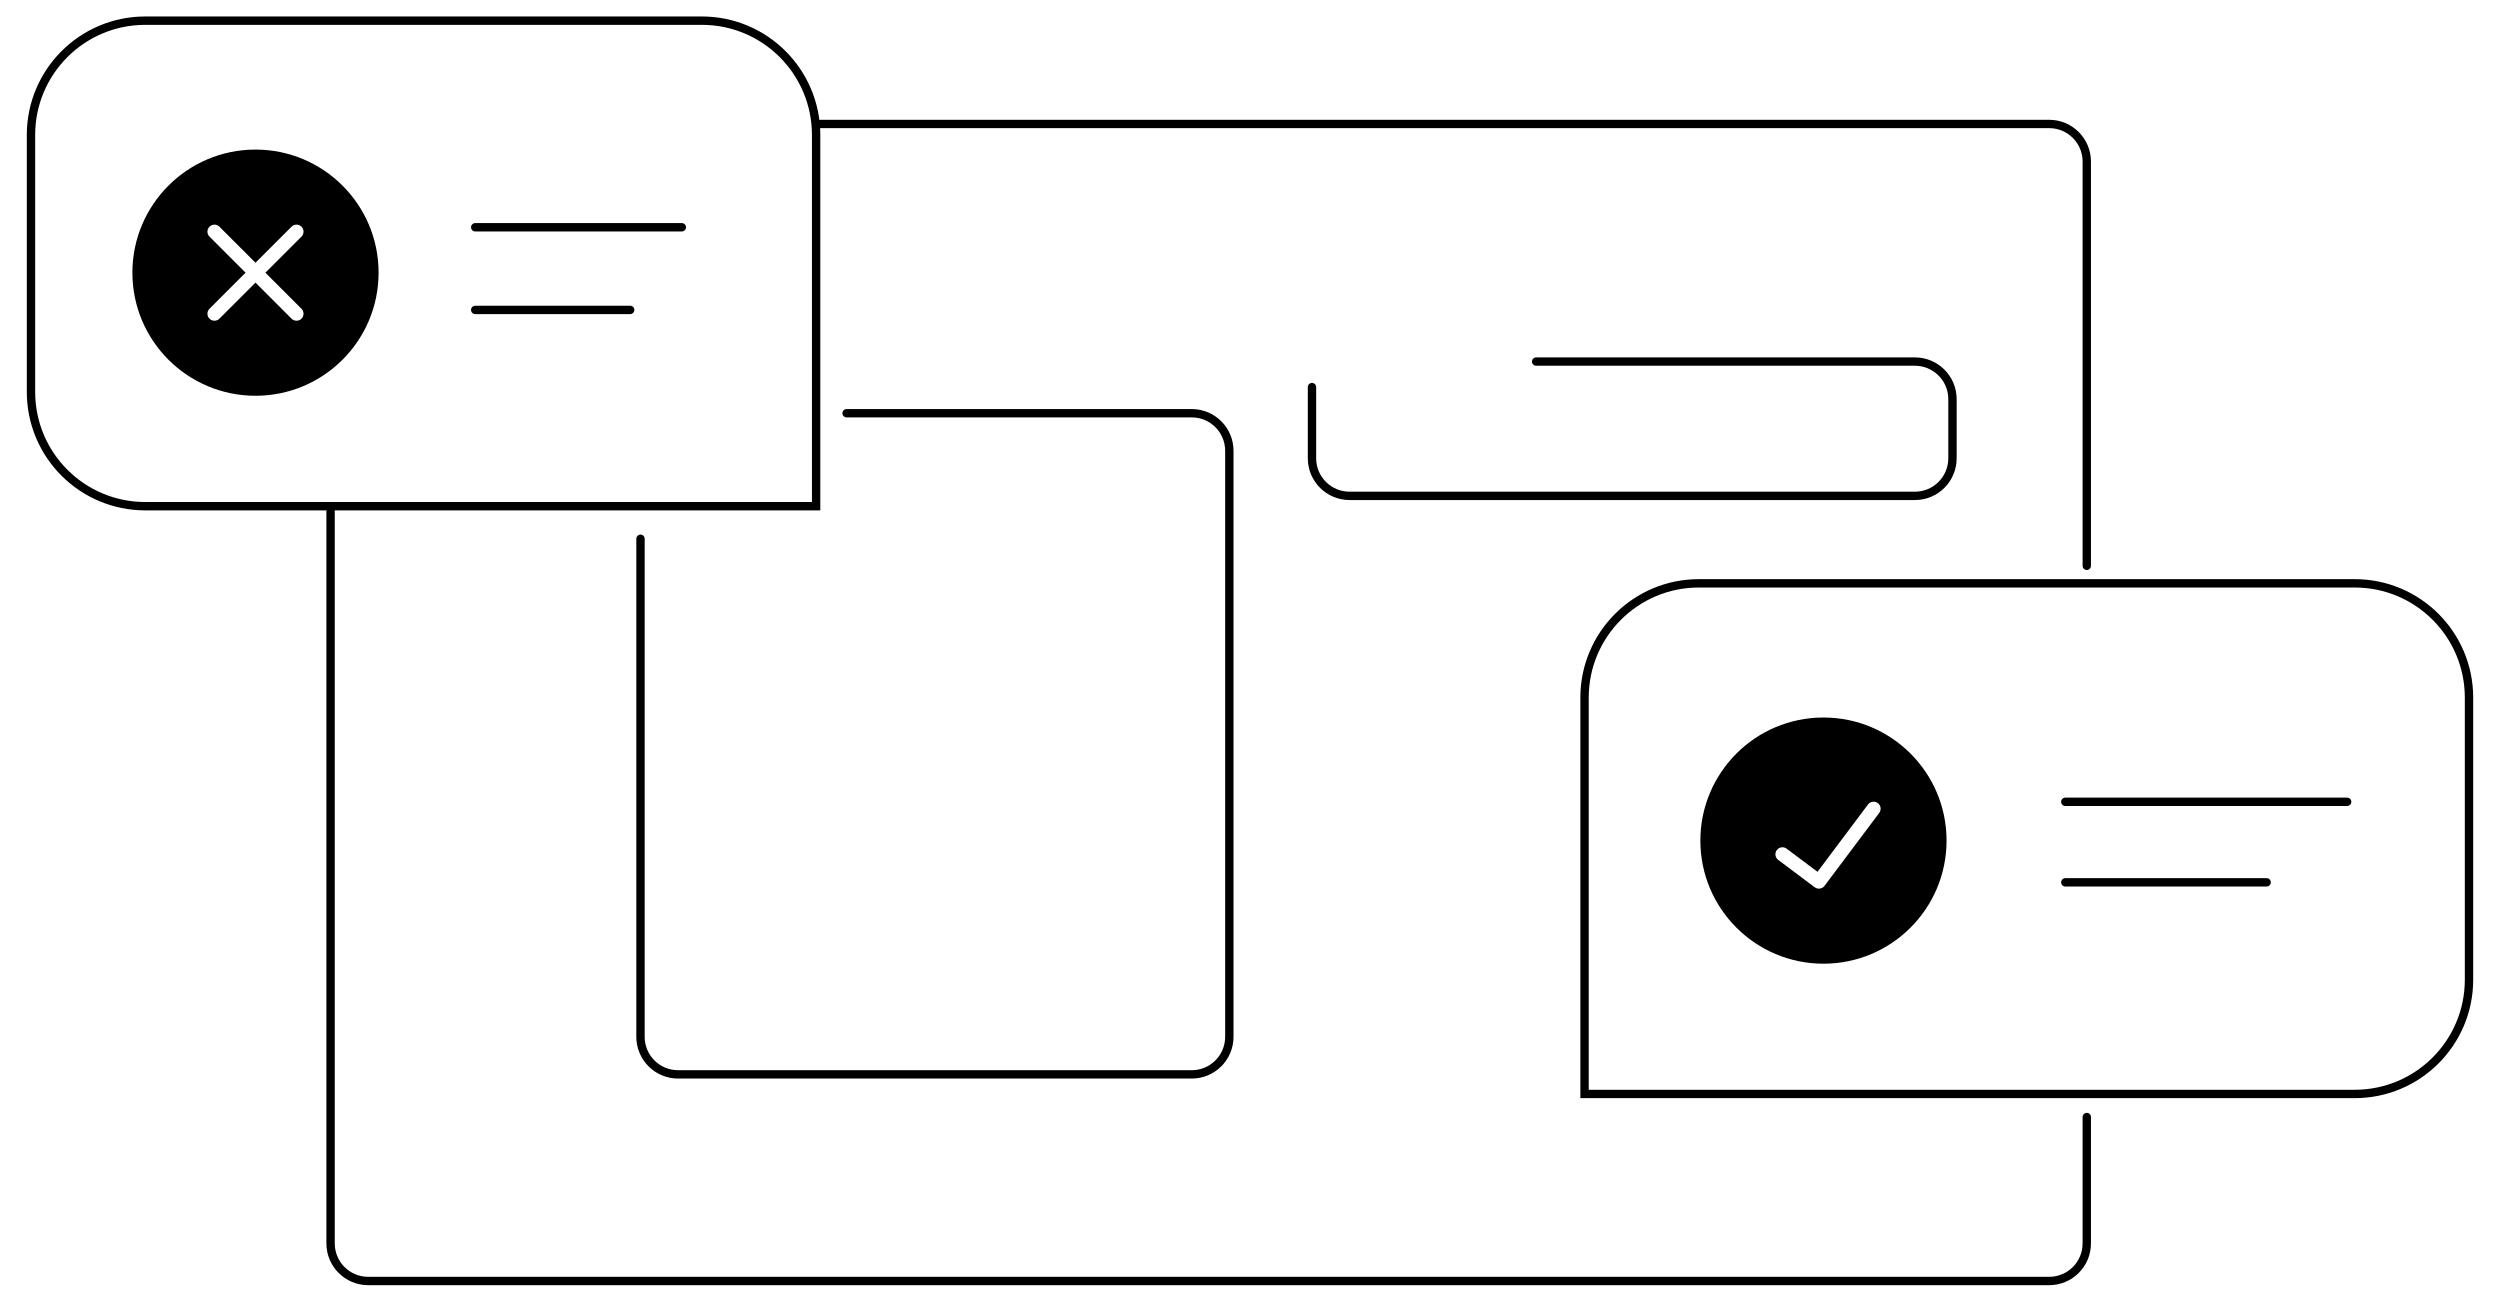 <svg width="242" height="126" viewBox="0 0 242 126" fill="none" xmlns="http://www.w3.org/2000/svg">
<path d="M153.384 67.529C153.384 61.42 158.336 56.467 164.446 56.467H227.938C234.048 56.467 239 61.42 239 67.529V94.834C239 100.943 234.048 105.895 227.938 105.895H153.384V67.529Z" stroke="black" style="stroke:black;stroke-opacity:1;" stroke-width="0.81" stroke-linecap="round"></path>
<path d="M199.922 77.615H227.204" stroke="black" style="stroke:black;stroke-opacity:1;" stroke-width="0.81" stroke-linecap="round"></path>
<path d="M199.922 85.41H219.409" stroke="black" style="stroke:black;stroke-opacity:1;" stroke-width="0.81" stroke-linecap="round"></path>
<path fill-rule="evenodd" clip-rule="evenodd" d="M176.511 93.286C183.092 93.286 188.427 87.951 188.427 81.371C188.427 74.79 183.092 69.455 176.511 69.455C169.931 69.455 164.596 74.79 164.596 81.371C164.596 87.951 169.931 93.286 176.511 93.286ZM171.996 82.287C172.221 81.987 172.647 81.926 172.947 82.151L175.934 84.392L180.823 77.874C181.048 77.573 181.474 77.513 181.774 77.738C182.074 77.963 182.135 78.389 181.91 78.689L176.614 85.75C176.551 85.834 176.472 85.899 176.385 85.945C176.16 86.062 175.879 86.049 175.662 85.886L172.132 83.238C171.831 83.013 171.771 82.587 171.996 82.287Z" fill="url(#paint0_linear_2443_26536)" style=""></path>
<path d="M79.37 12H198.364C200.372 12 202 13.628 202 15.636V54.772M32 49.48V120.364C32 122.372 33.628 124 35.636 124H198.364C200.372 124 202 122.372 202 120.364V108.126" stroke="#0B1329" style="stroke:#0B1329;stroke:color(display-p3 0.043 0.074 0.161);stroke-opacity:1;" stroke-width="0.809" stroke-linecap="round"></path>
<path d="M62 52.152V100.364C62 102.372 63.628 104 65.636 104H115.364C117.372 104 119 102.372 119 100.364V43.636C119 41.628 117.372 40 115.364 40H81.95" stroke="#0B1329" style="stroke:#0B1329;stroke:color(display-p3 0.043 0.074 0.161);stroke-opacity:1;" stroke-width="0.809" stroke-linecap="round"></path>
<path d="M127 37.468V44.364C127 46.372 128.628 48 130.636 48H185.364C187.372 48 189 46.372 189 44.364V38.636C189 36.628 187.372 35 185.364 35H148.7" stroke="#0B1329" style="stroke:#0B1329;stroke:color(display-p3 0.043 0.074 0.161);stroke-opacity:1;" stroke-width="0.809" stroke-linecap="round"></path>
<path d="M79 13.062C79 6.952 74.048 2 67.939 2H14.062C7.952 2 3 6.952 3 13.062V37.938C3 44.048 7.952 49 14.062 49H79V13.062Z" stroke="black" style="stroke:black;stroke-opacity:1;" stroke-width="0.81" stroke-linecap="round"></path>
<path d="M46 22H66" stroke="black" style="stroke:black;stroke-opacity:1;" stroke-width="0.81" stroke-linecap="round"></path>
<path d="M46 30H61" stroke="black" style="stroke:black;stroke-opacity:1;" stroke-width="0.81" stroke-linecap="round"></path>
<path fill-rule="evenodd" clip-rule="evenodd" d="M24.732 38.31C31.312 38.31 36.647 32.975 36.647 26.394C36.647 19.814 31.312 14.479 24.732 14.479C18.151 14.479 12.816 19.814 12.816 26.394C12.816 32.975 18.151 38.31 24.732 38.31ZM20.279 30.847C20.013 30.582 20.013 30.152 20.279 29.887L23.77 26.395L20.279 22.904C20.013 22.639 20.013 22.209 20.279 21.943C20.544 21.678 20.974 21.678 21.239 21.943L24.731 25.434L28.222 21.943C28.488 21.677 28.918 21.677 29.183 21.943C29.448 22.208 29.448 22.638 29.183 22.904L25.691 26.395L29.183 29.887C29.448 30.152 29.448 30.583 29.183 30.848C28.918 31.113 28.488 31.113 28.222 30.848L24.731 27.356L21.239 30.847C20.974 31.113 20.544 31.113 20.279 30.847Z" fill="url(#paint1_linear_2443_26536)" style=""></path>
<defs>
<linearGradient id="paint0_linear_2443_26536" x1="166.308" y1="71.282" x2="187.743" y2="91.256" gradientUnits="userSpaceOnUse">
<stop stop-color="#0CD3FF" style="stop-color:#0CD3FF;stop-color:color(display-p3 0.046 0.828 1);stop-opacity:1;"></stop>
<stop offset="1" stop-color="#6791FF" style="stop-color:#6791FF;stop-color:color(display-p3 0.402 0.57 1);stop-opacity:1;"></stop>
</linearGradient>
<linearGradient id="paint1_linear_2443_26536" x1="14.528" y1="16.306" x2="35.964" y2="36.28" gradientUnits="userSpaceOnUse">
<stop stop-color="#0CD3FF" style="stop-color:#0CD3FF;stop-color:color(display-p3 0.046 0.828 1);stop-opacity:1;"></stop>
<stop offset="1" stop-color="#6791FF" style="stop-color:#6791FF;stop-color:color(display-p3 0.402 0.57 1);stop-opacity:1;"></stop>
</linearGradient>
</defs>
</svg>
